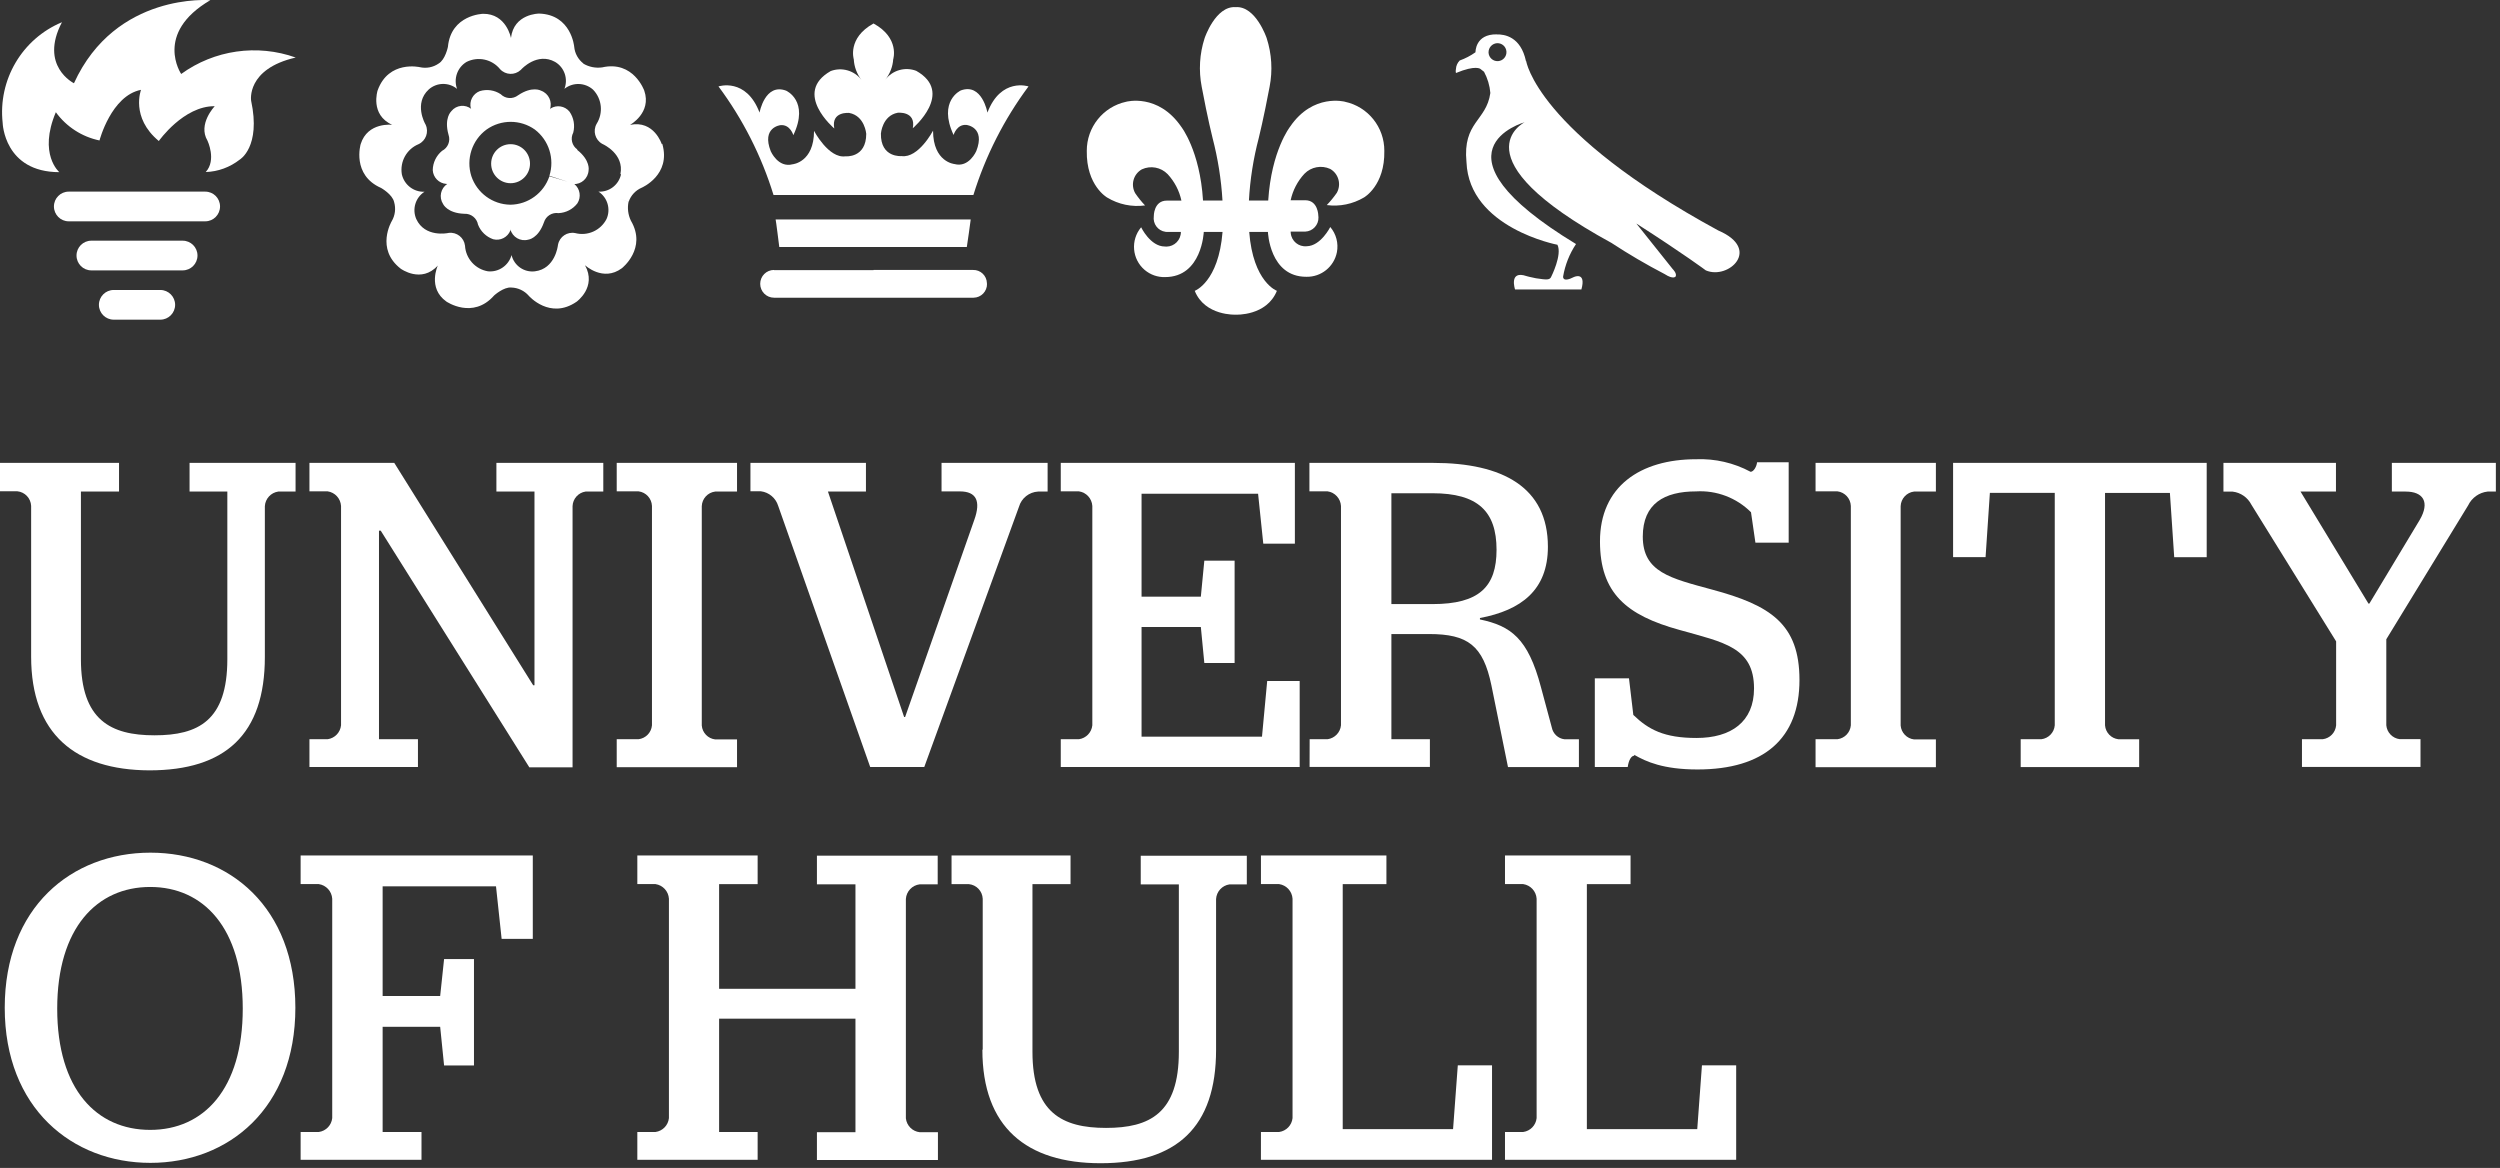 <svg width="396" height="185" viewBox="0 0 396 185" fill="none" xmlns="http://www.w3.org/2000/svg"><rect x="0" y="0" width="396" height="185" fill="#333333" stroke="none"/><path d="M153.76 34.766C153.76 34.766 153.176 39.12 153.145 39.12C153.109 39.12 153.468 39.12 138.364 39.12H123.437C123.437 39.12 122.895 34.766 122.859 34.766H153.76ZM156.4 17.797C156.4 17.797 155.546 13.099 152.197 14.323C152.197 14.323 148.52 15.948 151.046 21.38C151.046 21.38 151.551 19.63 153.109 19.792C153.109 19.792 156.135 20.135 154.645 23.927C154.645 23.927 153.494 26.615 151.182 25.984C151.182 25.984 147.796 25.682 147.796 20.693C147.796 20.693 145.489 25.099 142.801 24.724C142.801 24.724 139.463 25.037 139.536 21.156C139.536 21.156 139.744 18.323 142.197 17.859C142.197 17.859 145.119 17.547 144.588 20.312C144.588 20.312 151.234 14.672 145.13 11.219C143.364 10.547 141.369 11.12 140.229 12.625C140.963 11.703 141.406 10.573 141.484 9.391C141.484 9.391 142.567 6.021 138.364 3.719C134.182 6.031 135.239 9.391 135.239 9.391C135.301 10.573 135.723 11.708 136.452 12.646C135.307 11.162 133.333 10.599 131.583 11.255C125.494 14.729 132.15 20.349 132.15 20.349C131.619 17.583 134.525 17.891 134.525 17.891C136.984 18.354 137.213 21.193 137.213 21.193C137.213 25.083 133.926 24.76 133.926 24.76C131.26 25.141 128.942 20.729 128.942 20.729C128.942 25.724 125.551 26.021 125.551 26.021C123.244 26.635 122.088 23.958 122.088 23.958C120.598 20.172 123.609 19.828 123.609 19.828C125.166 19.662 125.666 21.412 125.666 21.412C128.249 15.979 124.515 14.359 124.515 14.359C121.166 13.115 120.312 17.833 120.312 17.833C118.182 12.229 113.807 13.688 113.807 13.688C117.666 18.875 120.619 24.693 122.525 30.885H154.187C156.098 24.698 159.057 18.88 162.916 13.688C162.916 13.688 158.546 12.229 156.411 17.833M122.604 42.792H138.364V47.156H122.604C121.395 47.156 120.416 46.172 120.416 44.958C120.416 43.74 121.395 42.76 122.604 42.76M156.343 44.958C156.364 46.156 155.411 47.141 154.218 47.156H138.364V42.76H154.124C155.312 42.724 156.296 43.661 156.327 44.849C156.333 44.885 156.333 44.922 156.327 44.958" fill="white"/><path d="M10.881 35.057C9.589 35.057 8.542 33.999 8.542 32.703C8.542 31.406 9.589 30.354 10.881 30.354H32.516C33.808 30.354 34.855 31.406 34.855 32.703C34.855 33.999 33.808 35.057 32.516 35.057H10.881ZM14.459 42.828H28.938C30.23 42.828 31.282 41.775 31.282 40.473C31.282 39.176 30.23 38.124 28.938 38.124H14.459C13.168 38.124 12.121 39.176 12.121 40.473C12.121 41.775 13.168 42.828 14.459 42.828ZM18.011 50.635H25.397C26.688 50.635 27.74 49.578 27.74 48.281C27.74 46.989 26.688 45.932 25.397 45.932H18.011C16.72 45.932 15.668 46.984 15.668 48.281C15.668 49.583 16.72 50.635 18.011 50.635ZM9.397 27.27C9.397 27.27 6.027 24.437 8.845 17.775C10.516 20.078 12.98 21.671 15.761 22.249C15.761 22.249 17.61 15.156 22.339 14.229C22.339 14.229 20.647 18.598 25.157 22.338C25.157 22.338 29.079 16.765 34.016 16.822C34.016 16.822 31.293 19.661 32.865 22.281C32.865 22.281 34.329 25.348 32.589 27.249C34.542 27.187 36.428 26.494 37.975 25.281C37.975 25.281 41.365 23.312 39.777 15.947C39.777 15.947 38.964 10.921 46.844 9.114C40.74 6.937 33.954 7.911 28.699 11.718C28.699 11.718 24.334 5.281 33.313 0.031C33.313 0.031 18.313 -1.277 11.714 13.187C11.714 13.187 6.178 10.458 9.813 3.52C3.496 6.15 -0.333 12.656 0.423 19.479C0.417 19.479 0.652 27.27 9.397 27.27Z" fill="white"/><path d="M91.458 23.682C90.594 23.088 90.312 21.937 90.802 21.005C91.099 19.864 90.885 18.65 90.208 17.682C89.479 16.781 88.187 16.562 87.203 17.187L87.099 17.338C87.536 16.135 86.911 14.807 85.713 14.369C85.708 14.364 85.698 14.364 85.692 14.359C85.692 14.359 84.317 13.572 82.057 15.098C81.224 15.739 80.047 15.661 79.307 14.916C78.333 14.27 77.12 14.093 76 14.432C74.901 14.848 74.291 16.02 74.578 17.166L74.661 17.265C73.703 16.484 72.291 16.63 71.51 17.588C71.495 17.609 71.479 17.63 71.463 17.65C71.463 17.65 70.307 18.713 71.047 21.343C71.39 22.333 70.953 23.421 70.026 23.89C69.109 24.645 68.567 25.755 68.547 26.942C68.609 28.109 69.531 29.046 70.692 29.13H70.854C69.791 29.828 69.495 31.255 70.187 32.322C70.187 32.322 70.844 33.775 73.562 33.864C74.609 33.812 75.531 34.546 75.719 35.583C76.14 36.666 77.021 37.515 78.12 37.895C79.245 38.187 80.416 37.593 80.844 36.505V36.333C81.177 37.567 82.437 38.296 83.672 37.963C83.672 37.963 85.25 37.807 86.161 35.218C86.463 34.228 87.442 33.603 88.469 33.76C89.646 33.708 90.739 33.145 91.458 32.208C92.094 31.218 91.89 29.911 90.989 29.161H90.823C92.094 29.223 93.166 28.244 93.234 26.973C93.234 26.973 93.562 25.421 91.411 23.729L91.458 23.682ZM87.026 27.921C86.125 30.593 83.64 32.4 80.833 32.426C78.026 32.385 75.552 30.567 74.661 27.9C73.797 25.176 74.771 22.203 77.067 20.52C79.364 18.895 82.427 18.895 84.719 20.52C86.953 22.223 87.875 25.156 87.026 27.843L89.911 28.781L87.026 27.921ZM77.797 25.926C77.797 24.218 79.177 22.838 80.875 22.838C82.578 22.838 83.953 24.218 83.953 25.926C83.953 27.64 82.578 29.02 80.875 29.02C79.177 29.02 77.797 27.635 77.797 25.926ZM104.828 22.838C104.828 22.838 103.609 18.989 99.797 19.781C99.797 19.781 103.26 17.88 102.052 14.359C102.052 14.359 100.354 9.541 95.37 10.676C94.344 10.817 93.297 10.609 92.406 10.083L91.687 11.067L92.416 10.062C91.578 9.416 91.047 8.452 90.953 7.4C90.953 7.4 90.51 2.301 85.39 2.15C85.39 2.15 81.375 2.15 80.937 6.02C80.937 6.02 80.224 2.14 76.51 2.187C76.51 2.187 71.432 2.312 70.948 7.437C70.948 7.437 70.541 9.437 69.484 10.062C68.614 10.666 67.536 10.874 66.505 10.64C66.505 10.64 61.547 9.484 59.812 14.333C59.812 14.333 58.568 18.171 62.125 19.77C62.125 19.77 58.234 19.286 57.13 22.828C57.13 22.828 55.672 27.713 60.37 29.775C60.37 29.775 62.161 30.786 62.427 31.999C62.724 33.015 62.593 34.119 62.052 35.031C62.052 35.031 59.427 39.421 63.474 42.562C63.474 42.562 66.734 44.947 69.349 42.062C69.349 42.062 67.682 45.619 70.698 47.76C70.698 47.76 74.89 50.656 78.276 46.796C78.276 46.796 79.797 45.416 81.01 45.546C82.062 45.578 83.062 46.051 83.755 46.848C83.755 46.848 87.099 50.703 91.328 47.796C91.328 47.796 94.578 45.478 92.661 42.005C92.661 42.005 95.521 44.703 98.5 42.489C98.5 42.489 102.526 39.364 99.932 34.953C99.484 34.02 99.354 32.963 99.562 31.953L98.187 31.499L99.583 31.953C99.927 30.953 100.677 30.145 101.651 29.729C101.651 29.729 106.344 27.723 104.906 22.781L104.828 22.838ZM98.37 27.619C98.005 29.286 96.5 30.442 94.802 30.354C96.234 31.286 96.776 33.135 96.073 34.697C95.14 36.51 93.078 37.432 91.114 36.921C89.864 36.666 88.646 37.478 88.396 38.734C88.385 38.796 88.375 38.853 88.364 38.911C88.364 38.911 87.953 42.593 84.719 42.978C83.021 43.182 81.432 42.078 81.031 40.406C80.567 42.051 79 43.14 77.302 42.978C75.291 42.645 73.776 40.958 73.656 38.911C73.5 37.64 72.354 36.734 71.088 36.89C71.031 36.9 70.969 36.911 70.911 36.921C70.911 36.921 67.302 37.661 65.937 34.697C65.255 33.13 65.807 31.296 67.239 30.374C65.536 30.442 64.026 29.281 63.651 27.609C63.318 25.593 64.416 23.614 66.297 22.838C67.453 22.301 67.958 20.926 67.427 19.76C67.401 19.708 67.375 19.656 67.344 19.604C67.344 19.604 65.51 16.385 67.911 14.171C69.182 13.041 71.083 12.999 72.396 14.078C71.812 12.479 72.442 10.682 73.901 9.807C75.724 8.895 77.932 9.374 79.219 10.963C80.083 11.9 81.547 11.953 82.479 11.083C82.521 11.046 82.557 11.005 82.599 10.963C82.599 10.963 85.088 8.218 87.927 9.807C89.396 10.671 90.021 12.479 89.406 14.067C90.75 13.005 92.656 13.057 93.937 14.197C95.354 15.65 95.588 17.895 94.505 19.614C93.875 20.729 94.265 22.14 95.375 22.775C95.427 22.801 95.484 22.833 95.541 22.859C95.541 22.859 98.911 24.38 98.276 27.572L98.37 27.619Z" fill="white"/><path d="M241.718 9.703C240.885 5.755 238.255 5.427 237.098 5.453V6.843C237.885 6.786 238.562 7.375 238.619 8.161C238.676 8.942 238.088 9.625 237.307 9.682C236.525 9.739 235.843 9.151 235.786 8.364C235.786 8.343 235.786 8.323 235.786 8.302C235.775 7.541 236.348 6.911 237.098 6.843V5.442C233.64 5.38 233.718 8.276 233.718 8.276C232.947 8.828 232.104 9.265 231.218 9.583C230.859 9.948 230.64 10.432 230.619 10.942C230.567 11.146 230.567 11.359 230.619 11.567C233.791 10.245 234.505 10.927 234.505 10.927L235.072 11.37C235.63 12.406 235.973 13.552 236.072 14.729C235.442 19.198 231.671 19.302 232.291 25.682C232.702 36.109 246.697 38.77 246.697 38.77C247.484 40.333 245.718 43.823 245.718 43.823C245.499 44.354 245.062 44.354 243.296 44.078C242.406 43.911 241.817 43.739 241.817 43.739C238.947 42.745 239.984 45.849 239.984 45.849H250.494C251.281 42.995 249.343 43.864 249.343 43.864C247.437 44.849 247.598 43.797 247.598 43.797C247.911 41.958 248.609 40.203 249.64 38.656C225.286 23.88 241.51 19.359 241.51 19.359C241.51 19.359 230.385 24.895 255.249 38.474C257.973 40.26 260.791 41.911 263.682 43.416C265.114 44.343 265.426 43.786 265.426 43.786C265.656 43.302 264.963 42.63 264.963 42.63L259.197 35.406C266.817 40.291 270.202 42.828 270.202 42.828C273.775 44.37 279.093 39.479 272.187 36.515C243.338 20.843 241.739 9.635 241.739 9.635" fill="white"/><path d="M213.058 16.119C213.058 16.119 207.98 14.729 204.35 20.067C204.35 20.067 201.386 23.833 200.886 31.765H197.829C198.011 28.416 198.537 25.099 199.391 21.849C199.391 21.849 200.152 18.807 201.105 13.744C201.605 11.177 201.443 8.526 200.641 6.041C200.641 6.041 198.923 0.911 195.725 1.13C192.532 0.911 190.813 6.041 190.813 6.041C190.006 8.526 189.855 11.182 190.35 13.744C191.308 18.864 192.068 21.849 192.068 21.849C192.912 25.099 193.443 28.416 193.641 31.765H190.558C190.074 23.833 187.1 20.067 187.1 20.067C183.417 14.729 178.381 16.119 178.381 16.119C174.73 16.906 172.131 20.156 172.146 23.901C172.053 29.416 175.376 31.291 175.376 31.291C177.178 32.38 179.292 32.823 181.376 32.541C180.803 31.937 180.277 31.286 179.808 30.593C179.068 29.255 179.537 27.573 180.87 26.823C182.256 26.182 183.886 26.489 184.954 27.583C186.042 28.76 186.798 30.203 187.136 31.776H184.829C182.725 31.776 182.761 34.255 182.761 34.255C182.594 35.448 183.412 36.552 184.6 36.718C184.652 36.724 184.699 36.729 184.745 36.734H187.053C187.058 38.015 186.027 39.057 184.756 39.062C184.673 39.062 184.594 39.057 184.511 39.047C182.209 39.047 180.756 36 180.756 36C179.053 38.026 179.303 41.052 181.318 42.76C182.225 43.526 183.381 43.932 184.563 43.89C190.396 43.88 190.678 36.734 190.678 36.734H193.652C193.016 44.703 189.245 46.067 189.245 46.067C190.86 50.088 195.751 49.843 195.751 49.843C195.751 49.843 200.631 50.088 202.261 46.067C202.261 46.067 198.485 44.703 197.876 36.734H200.839C200.839 36.734 201.094 43.864 206.933 43.843C209.271 43.895 211.308 42.255 211.766 39.953C212.037 38.531 211.652 37.057 210.714 35.958C210.714 35.958 209.214 38.968 206.98 39.005C205.709 39.13 204.579 38.203 204.454 36.932C204.443 36.849 204.438 36.77 204.438 36.687H206.745C207.949 36.64 208.886 35.625 208.844 34.416C208.839 34.343 208.834 34.27 208.824 34.198C208.824 34.198 208.824 31.718 206.745 31.718H204.438C204.777 30.151 205.527 28.703 206.62 27.526C207.683 26.427 209.318 26.125 210.704 26.76C212.032 27.515 212.495 29.203 211.756 30.536C211.277 31.229 210.745 31.88 210.162 32.484C212.209 32.755 214.282 32.328 216.058 31.276C216.058 31.276 219.381 29.401 219.277 23.901C219.298 20.145 216.688 16.895 213.037 16.119" fill="white"/><path d="M4.932 104.015V80.13C4.875 78.921 3.943 77.932 2.734 77.817H0V73.322H18.854V77.864H12.818V104.426C12.818 114.067 17.552 116.473 24.474 116.473C31.391 116.473 36.01 114.156 36.01 104.426V77.864H30.026V73.322H46.818V77.864H44.073C42.911 78.031 42.021 78.994 41.953 80.176V104.062C41.953 116.317 35.708 122.025 23.651 122.025C11.932 121.973 4.932 116.265 4.932 104.015Z" fill="white"/><path d="M49.016 117.093H51.896C53.026 116.937 53.901 116.025 54.021 114.89V80.145C53.948 78.963 53.062 77.994 51.896 77.828H49.016V73.322H62.453L84.453 108.541H84.662V77.864H78.63V73.322H95.562V77.864H92.75C91.599 78.036 90.734 79.01 90.693 80.176V121.541H83.844L60.307 84.057H60.031V117.093H66.203V121.489H49.016V117.093Z" fill="white"/><path d="M97.688 117.093H101.146C102.286 116.952 103.172 116.036 103.271 114.89V80.145C103.224 78.953 102.323 77.973 101.146 77.828H97.688V73.322H116.745V77.864H113.286C112.104 78.005 111.208 78.989 111.161 80.176V114.921C111.255 116.072 112.146 116.989 113.286 117.124H116.745V121.525H97.688V117.093Z" fill="white"/><path d="M123.265 80.13C122.88 78.885 121.807 77.978 120.515 77.817H118.869V73.322H137.166V77.864H131.145L143.213 113.577H143.369L154.343 82.307C155.369 79.411 154.692 77.838 152.036 77.838H149.14V73.322H165.942V77.864H164.432C163.015 77.942 161.801 78.906 161.406 80.27L146.406 121.489H137.838L123.265 80.13Z" fill="white"/><path d="M168.025 117.093H170.9C172.031 116.937 172.906 116.025 173.025 114.89V80.145C172.952 78.963 172.067 77.994 170.9 77.828H168.025V73.322H205.109V86.119H200.104L199.281 78.208H180.822V94.515H190.213L190.765 88.807H195.562V105.02H190.765L190.213 99.312H180.822V116.687H199.9L200.723 107.874H205.869V121.489H168.025V117.093Z" fill="white"/><path d="M226.917 95.687C234.313 95.687 237.053 92.932 237.053 87.083C237.053 80.958 234.042 78.13 226.917 78.13H220.396V95.687H226.917ZM207.449 117.093H210.287C211.417 116.937 212.298 116.025 212.412 114.89V80.145C212.339 78.963 211.454 77.994 210.287 77.828H207.412V73.322H227.027C238.001 73.322 245.188 77.176 245.188 86.603C245.188 93.484 240.943 96.656 234.423 97.895V98.119C239.292 99.145 242.037 101.067 244.089 108.854L245.808 115.244C246.006 116.229 246.803 116.979 247.798 117.098H250.1V121.499H238.865L236.235 108.541C234.928 102.27 232.532 100.432 226.355 100.432H220.396V117.088H226.495V121.484H207.438L207.449 117.093Z" fill="white"/><path d="M258.859 119.707C258.374 119.707 257.968 120.473 257.833 121.489H252.619V107.452H258.031L258.718 113.244C261.119 115.562 263.588 116.895 268.723 116.895C274.202 116.895 277.838 114.343 277.838 109.051C277.838 102.52 273.036 101.754 266.046 99.785C257.614 97.468 253.437 93.936 253.437 85.749C253.437 77.072 259.807 72.744 268.656 72.744C271.656 72.624 274.64 73.311 277.291 74.733C277.781 74.733 278.249 73.91 278.322 73.218H283.327V85.957H278.057L277.359 81.14C275.062 78.843 271.89 77.64 268.65 77.838C263.645 77.838 260.218 79.76 260.218 84.994C260.218 90.635 264.604 91.598 271.192 93.39C280.421 95.869 285.036 98.822 285.036 107.707C285.036 116.973 279.416 121.884 268.88 121.884C263.473 121.884 260.729 120.645 258.869 119.567" fill="white"/><path d="M287.584 117.093H291.048C292.188 116.952 293.074 116.036 293.173 114.89V80.145C293.126 78.953 292.225 77.973 291.048 77.828H287.584V73.322H306.646V77.864H303.183C302.006 78.005 301.11 78.989 301.063 80.176V114.921C301.157 116.072 302.048 116.989 303.183 117.124H306.646V121.525H287.584V117.093Z" fill="white"/><path d="M320.077 117.093H323.354C324.489 116.952 325.38 116.036 325.473 114.89V78.072H315.197L314.515 88.249H309.369V73.322H349.541V88.265H344.395L343.713 78.083H333.437V114.9C333.531 116.046 334.416 116.968 335.557 117.098H338.843V121.505H320.077V117.093Z" fill="white"/><path d="M364.631 117.093H367.917C369.058 116.952 369.943 116.036 370.042 114.89V101.593L356.615 79.932C356.032 78.796 354.923 78.025 353.662 77.874H352.193V73.322H370.016V77.864H364.402L375.167 95.614H375.303L383.256 82.4C384.964 79.505 383.808 77.864 381.063 77.864H378.87V73.322H395.344V77.864H394.042C392.699 78.01 391.532 78.843 390.949 80.062L377.99 101.26V114.88C378.089 116.025 378.975 116.947 380.115 117.083H383.407V121.479H364.631V117.093Z" fill="white"/><path d="M38.453 159.771C38.453 146.974 32.214 140.495 23.792 140.495C15.37 140.495 9.062 146.958 9.062 159.771C9.062 172.583 15.312 178.974 23.792 178.974C32.271 178.974 38.453 172.51 38.453 159.771ZM0.75 159.63C0.75 143.74 11.307 135.062 23.823 135.062C36.344 135.062 46.786 143.74 46.786 159.63C46.786 175.521 36.229 184.198 23.823 184.198C11.422 184.198 0.75 175.521 0.75 159.63Z" fill="white"/><path d="M47.619 179.307H50.499C51.63 179.151 52.505 178.244 52.624 177.109V142.359C52.551 141.182 51.666 140.213 50.499 140.041H47.619V135.505H84.395V148.718H79.458L78.567 140.396H60.609V157.765H69.723L70.343 151.916H75.078V168.771H70.343L69.723 162.646H60.609V179.307H66.765V183.708H47.619V179.307Z" fill="white"/><path d="M100.953 179.307H103.833C104.964 179.151 105.839 178.244 105.958 177.109V142.359C105.885 141.182 105 140.213 103.833 140.041H100.953V135.505H120.01V140.047H113.906V156.63H135.505V140.078H129.401V135.541H148.531V140.078H145.682C144.49 140.218 143.568 141.192 143.49 142.396V177.14C143.615 178.302 144.526 179.213 145.682 179.343H148.568V183.744H129.401V179.343H135.505V161.354H113.906V179.307H120.01V183.708H100.953V179.307Z" fill="white"/><path d="M155.662 166.234V142.364C155.61 141.151 154.673 140.161 153.469 140.047H150.725V135.505H169.574V140.047H163.542V166.614C163.542 176.255 168.271 178.661 175.193 178.661C182.115 178.661 186.73 176.343 186.73 166.614V140.093H180.693V135.552H197.495V140.088H194.745C193.579 140.26 192.693 141.229 192.626 142.406V166.291C192.626 178.547 186.386 184.255 174.329 184.255C162.605 184.255 155.61 178.547 155.61 166.291" fill="white"/><path d="M199.734 179.307H202.614C203.744 179.151 204.619 178.244 204.739 177.109V142.359C204.666 141.182 203.781 140.213 202.614 140.041H199.734V135.505H219.609V140.047H212.687V178.859H230.166L230.916 168.744H236.338V183.708H199.729L199.734 179.307Z" fill="white"/><path d="M238.391 179.307H241.276C242.406 179.151 243.281 178.244 243.401 177.109V142.359C243.328 141.182 242.443 140.213 241.276 140.041H238.391V135.505H258.281V140.047H251.359V178.859H268.844L269.589 168.744H275.01V183.708H238.391V179.307Z" fill="white"/></svg>